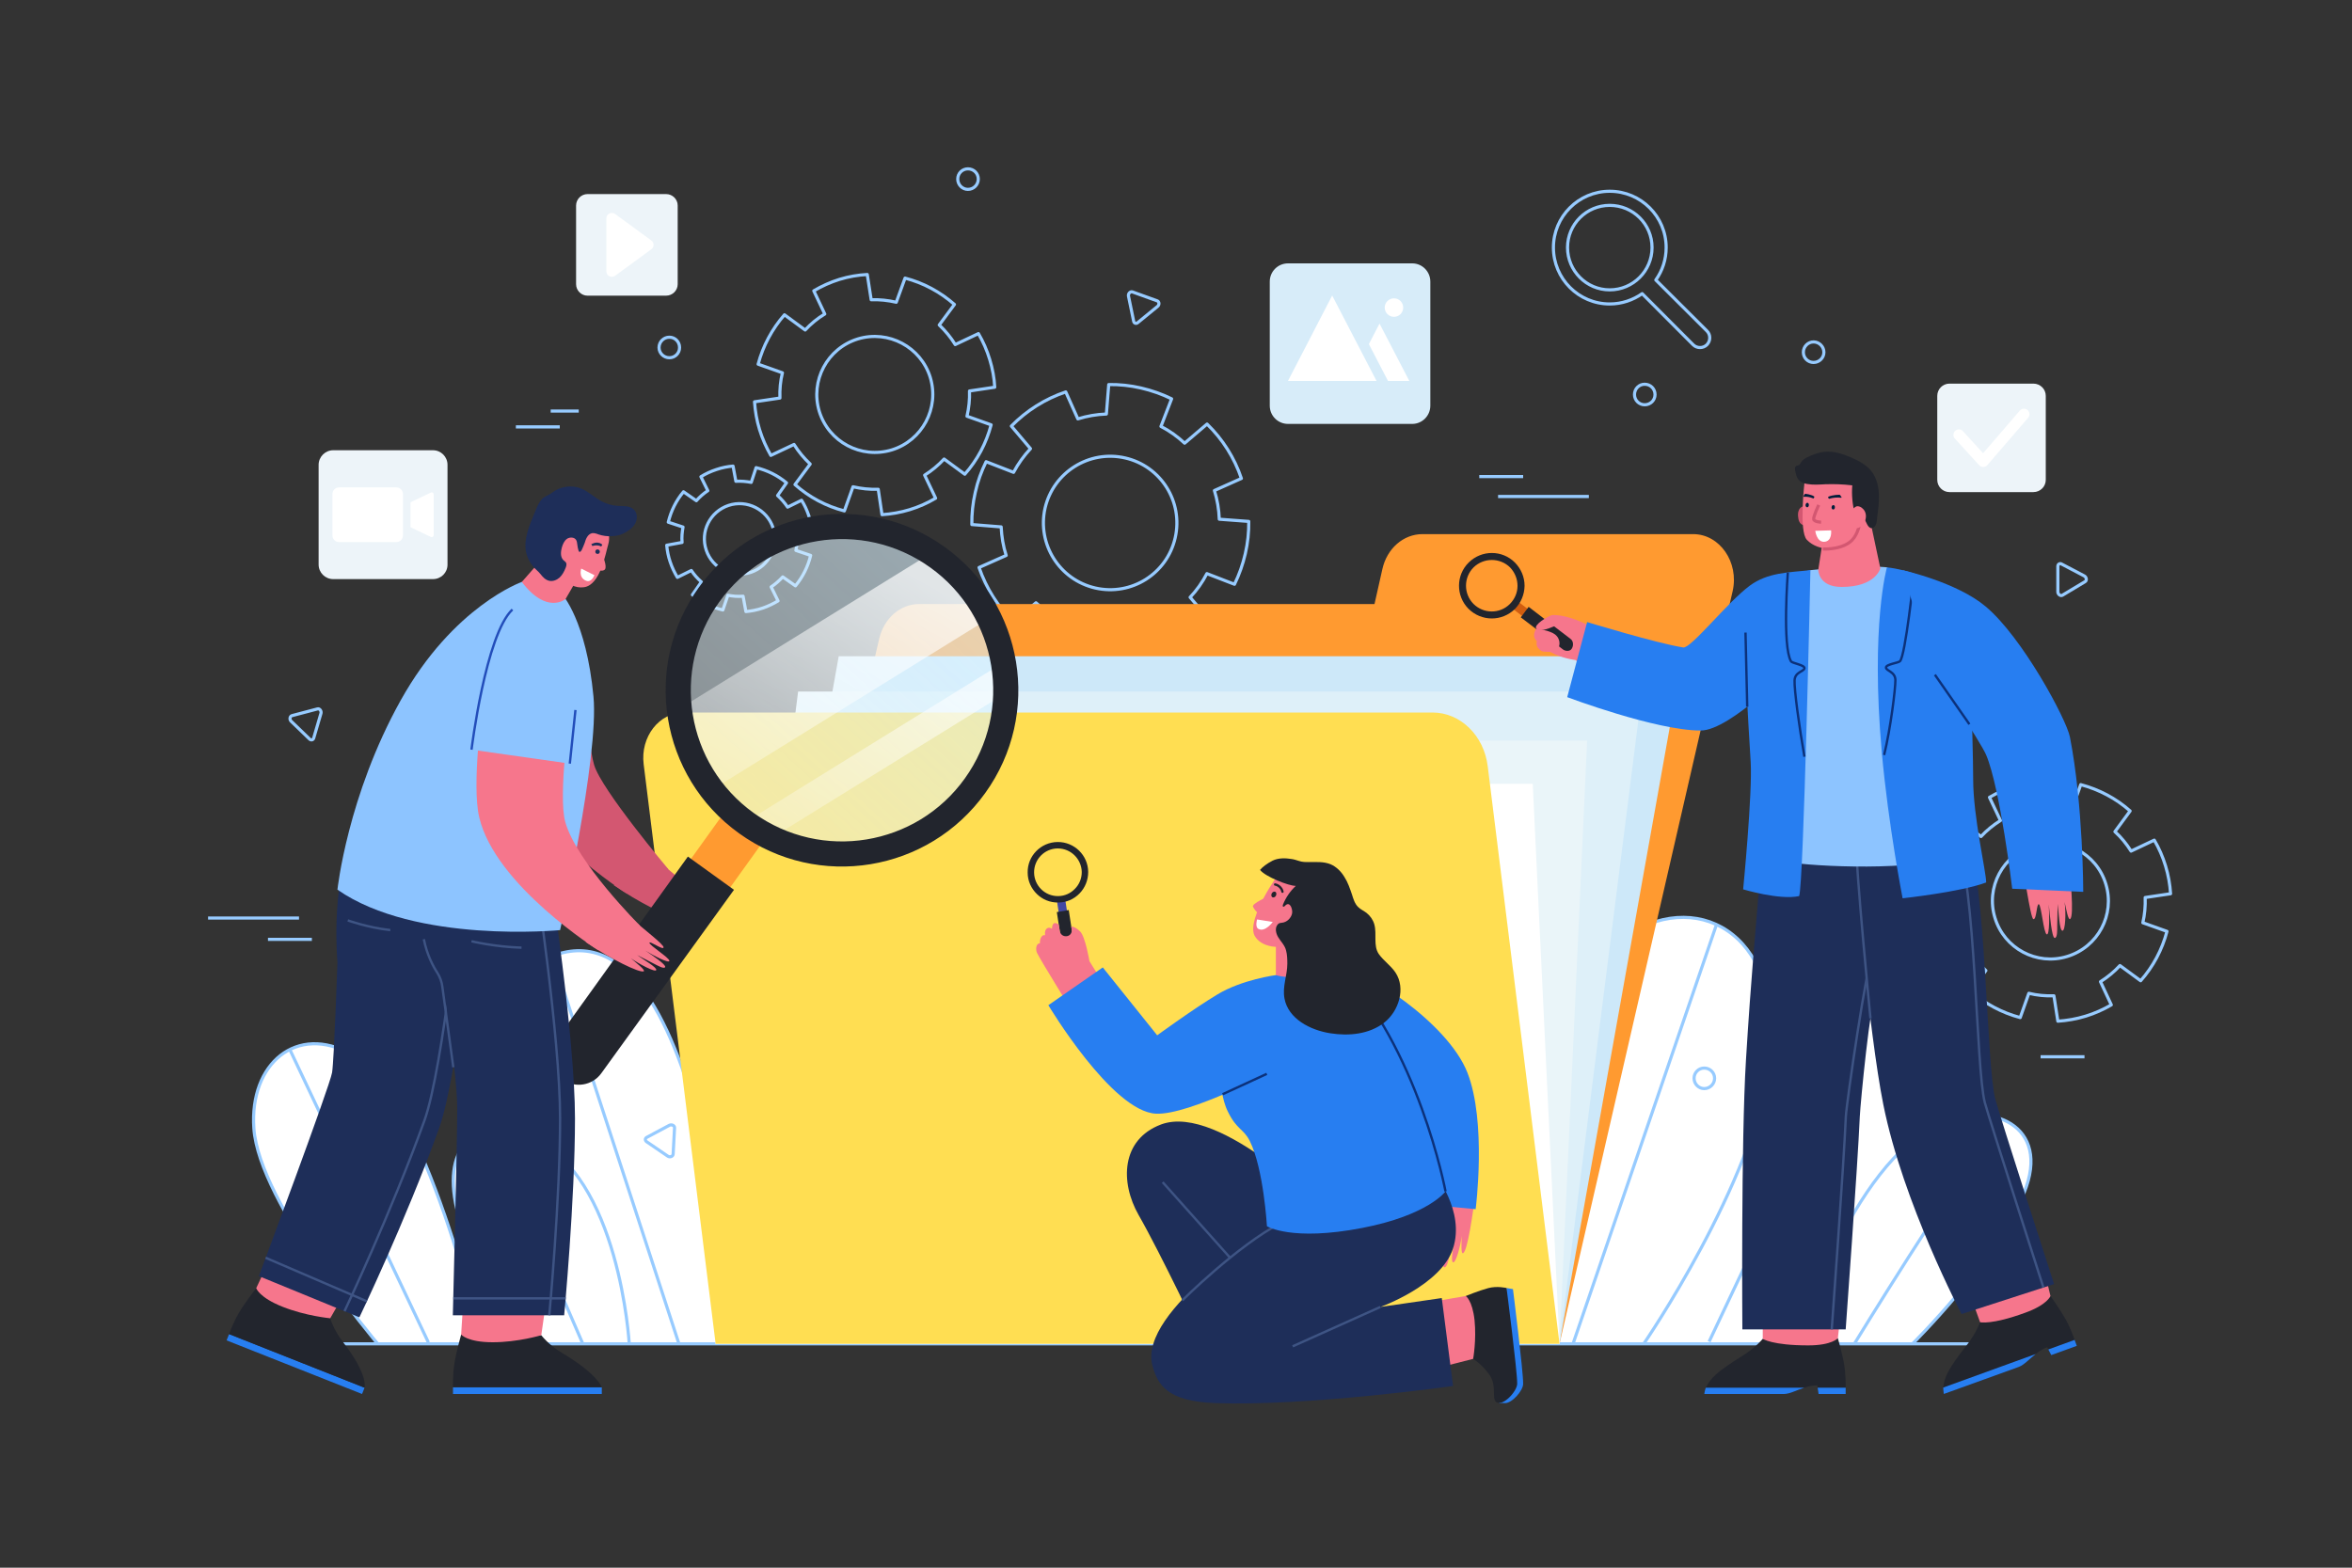 <svg version="1.2" xmlns="http://www.w3.org/2000/svg" viewBox="0 0 1500 1000" width="1500" height="1000">
	<rect x="0" y="0" width="1500" height="1000" fill="#333333" stroke="none"/>
	<title>2807612</title>
	<defs>
		<clipPath clipPathUnits="userSpaceOnUse" id="cp1">
			<path d="m518.52 540.59c-55.39-10.2-92.02-63.38-81.82-118.77 10.2-55.38 63.38-92.02 118.77-81.81 55.39 10.2 92.01 63.37 81.81 118.76-10.2 55.39-63.38 92.02-118.76 81.82z"/>
		</clipPath>
		<linearGradient id="g1" x2="1" gradientUnits="userSpaceOnUse" gradientTransform="matrix(292.001,-322.643,323.016,292.338,233.575,451.327)">
			<stop offset="0" stop-color="#f0faff" stop-opacity=".4"/>
			<stop offset="1" stop-color="#d2f0ff" stop-opacity=".7"/>
		</linearGradient>
		<linearGradient id="g2" x2="1" gradientUnits="userSpaceOnUse" gradientTransform="matrix(120.587,-221.29,181.44,98.872,336.166,460.827)">
			<stop offset="0" stop-color="#ffffff" stop-opacity=".2"/>
			<stop offset=".79" stop-color="#ffffff" stop-opacity=".7"/>
		</linearGradient>
		<linearGradient id="g3" x2="1" gradientUnits="userSpaceOnUse" gradientTransform="matrix(120.586,-221.289,143.573,78.237,366.151,477.162)">
			<stop offset="0" stop-color="#ffffff" stop-opacity=".2"/>
			<stop offset=".79" stop-color="#ffffff" stop-opacity=".7"/>
		</linearGradient>
	</defs>
	<style>
		.s0 { fill: #ffffff;stroke: #97cbff;stroke-linejoin: round;stroke-width: 2 } 
		.s1 { fill: none;stroke: #97cbff;stroke-linejoin: round;stroke-width: 2 } 
		.s2 { fill: #d7ecf9 } 
		.s3 { fill: #ffffff } 
		.s4 { fill: #edf4f9 } 
		.s5 { fill: none;stroke: #ffffff;stroke-linecap: round;stroke-linejoin: round;stroke-width: 7 } 
		.s6 { fill: #ff9a30 } 
		.s7 { fill: #cde8f9 } 
		.s8 { fill: #def0f9 } 
		.s9 { fill: #eaf5f9 } 
		.s10 { fill: #ffde52 } 
		.s11 { fill: #d35771 } 
		.s12 { fill: url(#g1) } 
		.s13 { fill: url(#g2) } 
		.s14 { fill: url(#g3) } 
		.s15 { fill: #22252d } 
		.s16 { fill: #277ef1 } 
		.s17 { fill: #f6768c } 
		.s18 { fill: #1e2e59 } 
		.s19 { fill: none;stroke: #3e5484;stroke-linejoin: round;stroke-width: 1.5 } 
		.s20 { fill: #8dc4ff } 
		.s21 { fill: none;stroke: #224dba;stroke-linejoin: round;stroke-width: 1.5 } 
		.s22 { fill: #d15d0f } 
		.s23 { fill: none;stroke: #d35771;stroke-linejoin: round;stroke-width: 2 } 
		.s24 { fill: #011e3b } 
		.s25 { fill: none;stroke: #0c317a;stroke-linejoin: round;stroke-width: 1.5 } 
		.s26 { fill: #4348a3 } 
		.s27 { fill: none;stroke: #22252d;stroke-linecap: round;stroke-linejoin: round;stroke-width: 1.5 } 
	</style>
	<g id="BACKGROUND">
	</g>
	<g id="OBJECTS">
		<g id="&lt;Group&gt;">
			<g id="&lt;Group&gt;">
				<path id="&lt;Path&gt;" class="s0" d="m240.9 857.2c0 0-75.7-89.5-79-137.4-2.9-41.6 27.5-66.8 62.2-47.3 47.5 26.7 83.2 184.7 83.2 184.7"/>
				<path id="&lt;Path&gt;" class="s0" d="m385.6 857.2c0 0-115.2-197.7-45.3-241.3 106.9-66.7 128.1 241.3 128.1 241.3"/>
				<path id="&lt;Path&gt;" class="s0" d="m433 857.2l-80.7-247.4"/>
				<path id="&lt;Path&gt;" class="s0" d="m401.3 857.2c0 0-6.1-107.4-62.4-131.6-31-13.3-56.2 0.9-48.4 41.7 7.8 40.8 51.2 89.9 51.2 89.9"/>
				<path id="&lt;Path&gt;" class="s0" d="m312.8 721.1l58.6 135.4"/>
				<path id="&lt;Path&gt;" class="s0" d="m184.9 669.6l88.3 186.7"/>
				<path id="&lt;Path&gt;" class="s0" d="m1135.5 857.2c0 0 106.6-126.1 111.3-193.5 4.1-58.5-38.8-94-87.7-66.6-66.8 37.6-117 260.1-117 260.1"/>
				<path id="&lt;Path&gt;" class="s0" d="m951.4 857.2c0 0 14.2-216.3 86.8-261.2 47.6-29.5 100.5 2.3 90.2 82.7-9.6 75.8-80.1 178.5-80.1 178.5"/>
				<path id="&lt;Path&gt;" class="s0" d="m1094.7 589.8l-91.5 267.4"/>
				<path id="&lt;Path&gt;" class="s0" d="m1145.9 857.2c0 0 34-115 91.5-140.8 31.6-14.3 71.3 0.9 53.4 44.6-17.9 43.7-71.1 96.2-71.1 96.2"/>
				<path id="&lt;Path&gt;" class="s0" d="m1276.6 713.9c-33.9 44.9-94.1 143.5-94.1 143.5"/>
				<path id="&lt;Path&gt;" class="s0" d="m1214.3 593l-124.3 262.8"/>
				<path id="&lt;Path&gt;" class="s1" d="m208.6 857.2h1083.6"/>
			</g>
			<g id="&lt;Group&gt;">
				<path id="&lt;Compound Path&gt;" fill-rule="evenodd" class="s1" d="m769.7 365.9c-2.9 5.6-6.5 10.7-10.7 15.1l12.2 14.4c-9.7 9.9-21.6 17.4-34.8 21.8l-7.6-17.2c-5.8 1.9-12 2.9-18.3 3.2l-1.4 18.7c-6.8 0.1-13.7-0.6-20.6-2.2-6.9-1.5-13.4-3.9-19.5-6.9l6.8-17.6c-5.6-2.9-10.7-6.5-15.1-10.7l-14.4 12.2c-9.9-9.7-17.4-21.6-21.9-34.7l17.3-7.7c-1.9-5.8-2.9-12-3.2-18.2l-18.7-1.5c-0.1-6.8 0.6-13.7 2.2-20.6 1.5-6.9 3.9-13.4 6.9-19.5l17.5 6.8c3-5.6 6.6-10.6 10.8-15.1l-12.2-14.4c9.7-9.9 21.6-17.4 34.7-21.8l7.7 17.2c5.8-1.8 12-2.9 18.2-3.1l1.5-18.8c6.8-0.1 13.7 0.6 20.6 2.2 6.9 1.6 13.4 3.9 19.5 6.9l-6.8 17.6c5.6 2.9 10.6 6.5 15.1 10.7l14.3-12.2c10 9.7 17.5 21.6 21.9 34.7l-17.2 7.7c1.8 5.8 2.9 12 3.1 18.3l18.8 1.4c0.1 6.8-0.6 13.7-2.2 20.6-1.6 6.9-3.9 13.4-6.9 19.5zm-20.2-22.9c5.2-22.9-9.1-45.7-32-50.9-22.9-5.2-45.7 9.1-51 32-5.2 23 9.2 45.8 32.1 51 22.9 5.2 45.7-9.1 50.9-32.1z"/>
				<path id="&lt;Compound Path&gt;" fill-rule="evenodd" class="s1" d="m508.3 341.4c0.2 3.3-0.1 6.6-0.7 9.7l9.4 3.2c-1.7 7.1-5 13.7-9.7 19.4l-8.1-5.7c-2.2 2.4-4.7 4.6-7.4 6.4l4.4 8.9c-3 1.8-6.3 3.4-9.8 4.6-3.6 1.2-7.2 1.9-10.7 2.2l-1.8-9.8c-3.3 0.3-6.6 0-9.7-0.6l-3.2 9.4c-7.1-1.7-13.7-5-19.4-9.7l5.7-8.2c-2.4-2.1-4.6-4.6-6.4-7.3l-8.9 4.4c-1.8-3-3.4-6.3-4.6-9.9-1.2-3.5-1.9-7.1-2.2-10.6l9.8-1.8c-0.3-3.3 0-6.6 0.6-9.8l-9.4-3.1c1.7-7.1 5-13.8 9.7-19.4l8.2 5.7c2.1-2.4 4.6-4.6 7.3-6.4l-4.4-8.9c3-1.9 6.3-3.4 9.9-4.6 3.5-1.2 7.1-1.9 10.6-2.2l1.8 9.7c3.3-0.2 6.6 0.1 9.8 0.7l3.1-9.4c7.1 1.7 13.8 5 19.4 9.7l-5.7 8.1c2.4 2.2 4.6 4.7 6.4 7.4l8.9-4.4c1.9 3 3.4 6.3 4.6 9.8 1.2 3.6 1.9 7.2 2.2 10.7zm-15.3-4.8c-3.9-11.7-16.7-18.1-28.4-14.2-11.8 4-18.2 16.7-14.2 28.5 3.9 11.7 16.6 18.1 28.4 14.2 11.8-4 18.1-16.7 14.2-28.5z"/>
				<path id="&lt;Compound Path&gt;" fill-rule="evenodd" class="s1" d="m618.3 249.4c0.2 5.5-0.4 10.9-1.6 16.1l15.4 5.5c-3.1 11.7-8.8 22.5-16.8 31.5l-13.2-9.7c-3.6 3.9-7.8 7.4-12.4 10.3l7 14.7c-5.1 3-10.6 5.5-16.5 7.3-5.9 1.8-11.8 2.8-17.7 3.2l-2.4-16.2c-5.5 0.2-10.9-0.4-16.1-1.6l-5.5 15.4c-11.7-3-22.5-8.8-31.5-16.8l9.7-13.1c-3.9-3.7-7.4-7.8-10.3-12.5l-14.8 7c-2.9-5.1-5.4-10.6-7.2-16.5-1.8-5.8-2.8-11.8-3.2-17.7l16.2-2.4c-0.2-5.5 0.3-10.9 1.6-16.1l-15.5-5.5c3.1-11.6 8.9-22.5 16.8-31.5l13.2 9.7c3.6-3.9 7.8-7.4 12.5-10.2l-7-14.8c5.1-3 10.6-5.5 16.4-7.3 5.9-1.8 11.9-2.8 17.7-3.1l2.5 16.1c5.4-0.2 10.8 0.4 16 1.6l5.6-15.4c11.6 3 22.4 8.8 31.5 16.8l-9.7 13.1c3.9 3.7 7.3 7.8 10.2 12.5l14.8-7c3 5.1 5.4 10.6 7.2 16.5 1.8 5.9 2.9 11.8 3.2 17.7zm-25-8.6c-6-19.5-26.7-30.5-46.2-24.6-19.5 6-30.5 26.6-24.6 46.2 6 19.5 26.6 30.5 46.2 24.6 19.5-6 30.5-26.6 24.6-46.2z"/>
				<path id="&lt;Path&gt;" class="s1" d="m623.9 114.2c0 3.6-2.9 6.6-6.6 6.6-3.6 0-6.5-3-6.5-6.6 0-3.6 2.9-6.5 6.5-6.5 3.7 0 6.6 2.9 6.6 6.5z"/>
				<path id="&lt;Path&gt;" class="s1" d="m1055.5 251.7c0 3.6-2.9 6.5-6.6 6.5-3.6 0-6.5-2.9-6.5-6.5 0-3.7 2.9-6.6 6.5-6.6 3.7 0 6.6 2.9 6.6 6.6z"/>
				<path id="&lt;Path&gt;" class="s1" d="m433.4 221.7c0 3.6-2.9 6.5-6.5 6.5-3.6 0-6.6-2.9-6.6-6.5 0-3.7 3-6.6 6.6-6.6 3.6 0 6.5 2.9 6.5 6.6z"/>
				<path id="&lt;Path&gt;" class="s1" d="m1163.2 224.7c0 3.6-3 6.5-6.6 6.5-3.6 0-6.5-2.9-6.5-6.5 0-3.6 2.9-6.6 6.5-6.6 3.6 0 6.6 3 6.6 6.6z"/>
				<path id="&lt;Path&gt;" class="s1" d="m1093.5 687.8c0 3.6-3 6.6-6.6 6.6-3.6 0-6.5-3-6.5-6.6 0-3.6 2.9-6.5 6.5-6.5 3.6 0 6.6 2.9 6.6 6.5z"/>
				<path id="&lt;Path&gt;" class="s1" d="m738 191.9l-15.8-5.7c-1.4-0.4-2.8 1.1-2.5 2.7l3.3 16c0.2 1.3 1.6 1.8 2.6 0.9l12.6-10.3c1.3-1 1.2-3.1-0.2-3.6z"/>
				<path id="&lt;Path&gt;" class="s1" d="m429.3 736.2l0.9-16.8c0.1-1.4-1.8-2.3-3.3-1.6l-14.4 7.7c-1.2 0.6-1.2 2-0.1 2.8l13.5 9.2c1.3 0.9 3.3 0.2 3.4-1.3z"/>
				<path id="&lt;Path&gt;" class="s1" d="m202.5 452.2l-16.3 4.3c-1.4 0.4-1.7 2.5-0.5 3.6l11.7 11.3c1 1 2.4 0.6 2.7-0.7l4.6-15.7c0.4-1.5-0.9-3.2-2.2-2.8z"/>
				<path id="&lt;Path&gt;" class="s1" d="m1315.3 379.7l14.5-8.7c1.2-0.7 0.9-2.8-0.5-3.6l-14.5-7.6c-1.1-0.7-2.4 0.1-2.4 1.4v16.3c0 1.6 1.7 2.9 2.9 2.2z"/>
				<path id="&lt;Path&gt;" class="s1" d="m955.4 316.7h57.9"/>
				<path id="&lt;Path&gt;" class="s1" d="m132.7 585.6h58"/>
				<path id="&lt;Path&gt;" class="s1" d="m943.4 304h28"/>
				<path id="&lt;Path&gt;" class="s1" d="m329 272.3h28"/>
				<path id="&lt;Path&gt;" class="s1" d="m351.2 262.2h17.9"/>
				<path id="&lt;Path&gt;" class="s1" d="m1301.4 674.1h28"/>
				<path id="&lt;Path&gt;" class="s1" d="m170.9 599.2h28"/>
				<path id="&lt;Compound Path&gt;" fill-rule="evenodd" class="s1" d="m1368.1 572.5c0.2 5.5-0.3 10.9-1.5 16.1l15.4 5.5c-3.1 11.7-8.8 22.5-16.8 31.5l-13.2-9.7c-3.6 3.9-7.8 7.4-12.4 10.3l6.9 14.8c-5 2.9-10.5 5.4-16.4 7.2-5.9 1.8-11.8 2.8-17.7 3.2l-2.5-16.2c-5.4 0.2-10.8-0.3-16-1.6l-5.5 15.5c-11.7-3.1-22.5-8.9-31.6-16.8l9.7-13.2c-3.9-3.6-7.3-7.8-10.2-12.5l-14.8 7c-3-5.1-5.4-10.6-7.2-16.4-1.8-5.9-2.8-11.9-3.2-17.7l16.2-2.5c-0.3-5.4 0.3-10.8 1.5-16l-15.4-5.6c3.1-11.6 8.8-22.4 16.8-31.5l13.2 9.7c3.6-3.9 7.8-7.3 12.4-10.2l-7-14.8c5.1-3 10.6-5.4 16.5-7.2 5.9-1.8 11.8-2.9 17.7-3.2l2.5 16.1c5.4-0.2 10.8 0.4 16 1.6l5.5-15.4c11.7 3.1 22.5 8.8 31.5 16.8l-9.7 13.2c4 3.6 7.4 7.8 10.3 12.4l14.8-7c3 5.1 5.4 10.6 7.2 16.5 1.8 5.9 2.8 11.8 3.2 17.7zm-25.1-8.6c-5.9-19.5-26.6-30.5-46.1-24.6-19.6 6-30.6 26.7-24.6 46.2 5.9 19.5 26.6 30.6 46.1 24.6 19.6-6 30.6-26.6 24.6-46.2z"/>
				<g id="&lt;Group&gt;">
					<path id="&lt;Path&gt;" class="s2" d="m900.7 270.4h-79.3c-6.4 0-11.6-5.2-11.6-11.6v-79.2c0-6.4 5.2-11.6 11.6-11.6h79.3c6.3 0 11.5 5.2 11.5 11.6v79.2c0 6.4-5.2 11.6-11.5 11.6z"/>
					<path id="&lt;Path&gt;" class="s3" d="m849.6 188.5l-28.2 54.5h56.5z"/>
					<path id="&lt;Path&gt;" class="s3" d="m879.8 206.4l-6.8 13.1 12.2 23.5h13.6z"/>
					<path id="&lt;Path&gt;" class="s3" d="m894.9 196.2c0 3.3-2.6 5.9-5.9 5.9-3.2 0-5.9-2.6-5.9-5.9 0-3.3 2.7-5.9 5.9-5.9 3.3 0 5.9 2.6 5.9 5.9z"/>
				</g>
				<g id="&lt;Group&gt;">
					<path id="&lt;Path&gt;" class="s4" d="m424.8 188.6h-50.1c-4 0-7.3-3.3-7.3-7.3v-50.2c0-4 3.3-7.3 7.3-7.3h50.1c4.1 0 7.4 3.3 7.4 7.3v50.2c0 4-3.3 7.3-7.4 7.3z"/>
					<path id="&lt;Path&gt;" class="s3" d="m386.7 139.3v33.8c0 2.9 3.3 4.5 5.6 2.8l23.1-16.9c1.9-1.4 1.9-4.2 0-5.6l-23.1-16.9c-2.3-1.7-5.6-0.1-5.6 2.8z"/>
				</g>
				<g id="&lt;Group&gt;">
					<path id="&lt;Path&gt;" class="s4" d="m276.1 369.4h-63.6c-5.1 0-9.3-4.1-9.3-9.3v-63.6c0-5.1 4.2-9.3 9.3-9.3h63.6c5.2 0 9.3 4.2 9.3 9.3v63.7c0 5.1-4.1 9.2-9.3 9.2z"/>
					<g id="&lt;Group&gt;">
						<path id="&lt;Path&gt;" class="s3" d="m252.7 345.8h-36.4c-2.4 0-4.3-1.9-4.3-4.3v-26.3c0-2.4 1.9-4.3 4.3-4.3h36.4c2.4 0 4.3 1.9 4.3 4.3v26.3c0 2.4-1.9 4.3-4.3 4.3z"/>
						<path id="&lt;Path&gt;" class="s3" d="m274.8 342.5l-13-6.2v-15.9l13-6.2c0.9-0.4 1.8 0.2 1.8 1.2v25.9c0 1-0.9 1.6-1.8 1.2z"/>
					</g>
				</g>
				<g id="&lt;Group&gt;">
					<path id="&lt;Path&gt;" class="s4" d="m1296.8 313.9h-53.5c-4.3 0-7.8-3.5-7.8-7.8v-53.6c0-4.3 3.5-7.8 7.8-7.8h53.5c4.4 0 7.9 3.5 7.9 7.8v53.6c0 4.3-3.5 7.8-7.9 7.8z"/>
					<path id="&lt;Path&gt;" class="s5" d="m1249.3 277.4l15.5 17 26-30.2"/>
				</g>
				<path id="&lt;Compound Path&gt;" fill-rule="evenodd" class="s1" d="m1088.6 219.9c-1.2 1.2-2.8 1.8-4.4 1.8-1.6 0-3.2-0.6-4.4-1.8l-32.5-32.6c-5.8 4.1-13 6.6-20.7 6.6-19.8 0-35.9-16.1-35.9-36 0-19.8 16.1-35.9 35.9-35.9 19.9 0 36 16.1 36 35.9 0 7.7-2.4 14.8-6.6 20.7l32.6 32.5c2.4 2.4 2.4 6.3 0 8.8zm-62-35c14.9 0 27-12.1 27-27 0-14.9-12.1-26.9-27-26.9-14.8 0-26.9 12-26.9 26.9 0 14.9 12.1 27 26.9 27z"/>
			</g>
			<g id="&lt;Group&gt;">
				<path id="&lt;Path&gt;" class="s6" d="m994.6 857.2h-538.2l104.3-449.7c3-13.1 13.5-22.2 25.5-22.2h290.4l5-22.2c2.9-13.2 13.4-22.4 25.6-22.4h172.6c17 0 29.4 18 25.2 36.4z"/>
				<path id="&lt;Path&gt;" class="s7" d="m994.6 857.2h-538.2l78.5-438.6h538.1z"/>
				<path id="&lt;Path&gt;" class="s8" d="m994.6 857.2h-538.2l52.6-416.1h538.2z"/>
				<path id="&lt;Path&gt;" class="s9" d="m994.6 857.2h-538.2l17.6-384.8h538.2z"/>
				<path id="&lt;Path&gt;" class="s3" d="m994.6 857.2h-538.2l-17.1-357.2h538.2z"/>
				<path id="&lt;Path&gt;" class="s10" d="m994.6 857.2h-538.2l-45.9-369.7c-2.2-17.5 9.9-33 25.6-33h477.5c17.7 0 32.8 14.6 35.2 34.3z"/>
			</g>
			<g id="&lt;Group&gt;">
				<g id="&lt;Group&gt;">
					<path id="&lt;Path&gt;" class="s11" d="m326.8 413.8c0 0-7.5 49.7-2.8 70.5 9.9 43.8 75.4 85.5 75.4 85.5l26.8-15.4c0 0-42.7-50.7-47.3-66.5-4.8-16.7-8.3-71.8-8.3-71.8"/>
					<g id="&lt;Group&gt;">
						<path id="&lt;Path&gt;" class="s11" d="m421.1 549.9c6.6 6.3 20.4 16.8 19.9 18.6-0.4 1.7-8.8-4.6-8.9-3.1-0.2 1.6 12.7 9.7 12.5 11.6-0.1 1.9-10.4-3.6-15.2-6.6 4.3 2.9 13.3 9.1 12.5 10.5-0.7 1.5-4.8-0.9-7-2.1q-5.4-2.8-10.8-5.6c4.1 3 12.8 8 12.1 9.6-0.6 1.6-10.9-3.9-16.2-7.7 3.1 2.7 9.7 7.9 8.3 8.5-2.8 1-21-8-36.9-19"/>
					</g>
				</g>
				<g id="&lt;Group&gt;">
					<g id="&lt;Clip Group&gt;" clip-path="url(#cp1)">
						<path id="&lt;Path&gt;" class="s12" d="m684.6 526.2l-232.3 54.1-54.4-233.8 232.3-54.1z"/>
						<g id="&lt;Group&gt;">
							<path id="&lt;Path&gt;" class="s13" d="m627 332.3c0 0-245.1 151.5-246.6 152.6l55.4 30.2 246.6-152.6z"/>
							<path id="&lt;Path&gt;" class="s14" d="m711.5 378.4c0 0-245.1 151.4-246.6 152.6l17.5 9.5 246.7-152.6z"/>
						</g>
					</g>
					<path id="&lt;Path&gt;" class="s6" d="m421.3 627.9l-25.1-18.1 69.7-97.1 25.1 18.1z"/>
					<path id="&lt;Compound Path&gt;" fill-rule="evenodd" class="s15" d="m628.3 505.9c-36.2 50.4-106.5 62-156.9 25.7-50.5-36.2-62-106.5-25.7-156.9 36.2-50.5 106.5-62 156.9-25.7 50.4 36.2 62 106.5 25.7 156.9zm-13-9.3c31.1-43.3 21.2-103.6-22-134.6-43.3-31.1-103.6-21.2-134.6 22-31.1 43.3-21.2 103.6 22 134.6 43.3 31.1 103.6 21.2 134.6-22z"/>
					<path id="&lt;Path&gt;" class="s15" d="m468.1 567.6l-29.4-21.2-84.2 117.3c-5.7 8.1-3.8 19.3 4.3 25 8 5.6 19 3.8 24.7-4.1z"/>
				</g>
				<g id="&lt;Group&gt;">
					<g id="&lt;Group&gt;">
						<g id="&lt;Group&gt;">
							<path id="&lt;Path&gt;" class="s16" d="m230.9 889.2l-86.4-34.2 1.6-4 86.4 34.2z"/>
							<path id="&lt;Path&gt;" class="s15" d="m171.7 822.8l-8.3-1.1c0 0-7 8.9-10.9 15.5-3.9 6.6-6.4 13.8-6.4 13.8l86.4 34.2c0 0 2.6-7.9-13.5-28.8-6.4-8.2-8.4-15.5-8.4-15.5z"/>
							<path id="&lt;Path&gt;" class="s17" d="m174.9 797.3l-11.5 24.4c0 0 1.9 6 16.9 11.9 14.9 5.9 30.3 7.3 30.3 7.3l24-41.8"/>
						</g>
						<g id="&lt;Group&gt;">
							<path id="&lt;Path&gt;" class="s16" d="m383.8 889.2h-94.9v-4.3h94.9z"/>
							<path id="&lt;Path&gt;" class="s15" d="m302.3 849.3l-8.2 2c0 0-3.1 10.9-4.3 18.5-1.2 7.6-0.9 15.1-0.9 15.1h94.9c0 0-2.5-8.3-25.2-21.8-8.9-5.3-13.4-11.4-13.4-11.4z"/>
							<path id="&lt;Path&gt;" class="s17" d="m295.8 824.4l-1.7 26.9c0 0 4 4.9 20.1 4.9 16.2 0 31-4.5 31-4.5l6.8-47.6"/>
						</g>
						<path id="&lt;Path&gt;" class="s18" d="m304.2 564.1c0 0-11.8 121.6-24.2 155.7-21.5 59.6-50.8 120.5-50.8 120.5l-64.1-26.3c0 0 45.4-121.4 46.7-129.9 1.3-8.4 3.4-70.4 3.4-70.4 0 0-4.3-46.9 8.8-77.9"/>
						<path id="&lt;Path&gt;" class="s19" d="m294.8 559.4c0 0-11.9 121.6-24.2 155.6-21.6 59.7-50.9 121.4-50.9 121.4"/>
						<path id="&lt;Path&gt;" class="s18" d="m350.5 555.9c0 0 16.2 105.4 16.2 157.5 0 52.1-6.9 125.6-6.9 125.6h-71c0 0 2.8-107.8 2.8-132.1 0-24.3-11.3-93-11.3-93 0 0-21.6-23.6-14.5-62.7"/>
						<path id="&lt;Path&gt;" class="s19" d="m341.1 555.9c0 0 16.1 105.4 16.1 157.5 0 52.1-6.9 125.6-6.9 125.6"/>
						<path id="&lt;Path&gt;" class="s19" d="m300.7 600.4c0 0 14.7 3.6 31.9 4.1"/>
						<path id="&lt;Path&gt;" class="s19" d="m221.8 587.1c0 0 12.3 4.5 27.1 6.2"/>
					</g>
					<path id="&lt;Path&gt;" class="s19" d="m360.8 828.2h-71.7"/>
					<path id="&lt;Path&gt;" class="s19" d="m289.1 680.8l-7-51.4c-0.4-3.2-1.5-6.2-3.2-8.9-2.7-4.1-6.7-11.7-8.6-21.4"/>
					<path id="&lt;Path&gt;" class="s19" d="m234 830.1l-64.6-27.8"/>
				</g>
				<path id="&lt;Path&gt;" class="s20" d="m345.7 366.5l-12.9 4.7c0 0-43.7 15.3-77.3 75.6-33.9 60.8-40.3 120.7-40.3 120.7 49.9 34.8 142 25.8 142 25.8 0 0 24.9-110.5 21.3-148.9-4.6-48.9-20.1-65.4-20.1-65.4z"/>
				<path id="&lt;Path&gt;" class="s17" d="m383.7 328.9c2.4 1.9 6.1 11.7 4.3 18-1.9 6.4-5.1 26.4-15.7 27.7-10.6 1.4-20.5-10.8-22.4-25.4-1.9-14.7 12.3-36.8 33.8-20.3z"/>
				<path id="&lt;Path&gt;" class="s17" d="m370.2 365.7l-9.5 16.4c0 0-11.9 10.2-27.9-10.9l21.8-24.8"/>
				<g id="&lt;Group&gt;">
					<path id="&lt;Path&gt;" class="s18" d="m360.7 362.3c0.4-1 0.8-2.2 0.4-3.2-0.4-0.8-1.3-1.3-1.9-1.9-1.9-2-1.6-5.3-0.9-7.9 0.6-2.1 1.5-4.3 3.3-5.6 1.8-1.2 4.7-1.1 5.8 0.7 0.6 0.9 0.6 2 0.8 3.1q0.2 1.8 0.7 3.5c0.1 0.4 0.3 0.9 0.6 1 0.6 0.2 1.1-0.5 1.4-1q1.1-2.3 2-4.7c0.4-1.3 0.8-2.6 1.5-3.7 0.7-1.2 1.8-2.2 3.2-2.5 1.4-0.2 2.8 0.3 4.1 0.8 2.7 0.9 5.6 1.3 8.4 1.1 2.7-0.1 4.9-0.5 7.3-1.6 3-1.5 6-3.4 7.6-6.3 1.7-2.9 1.6-7-0.9-9.2-2.6-2.4-6.5-2-10-2.2-3.6-0.2-7-1.2-10.2-2.8-4.6-2.4-8.4-6.3-13.3-8.3-6-2.4-13.2-1.4-18.4 2.6-1.8 1.5-4.2 2.1-5.9 3.5-2.1 1.8-3.6 5.1-4.6 7.6-2.9 7.3-6.8 15.2-6.6 23.4 0.1 4.6 1.9 8.9 4.8 12.5 1.4 1.8 3.4 3.2 4.8 5 1.5 1.9 3.1 3.7 5.6 4.3 2.3 0.5 4.8-0.5 6.6-2.1 1.7-1.6 2.9-3.8 3.8-6.1z"/>
				</g>
				<path id="&lt;Path&gt;" class="s17" d="m384.4 354.5c0 0 2.9 6.8 1.4 8.7-1.5 1.9-5.9-0.1-5.9-0.1"/>
				<g id="&lt;Group&gt;">
					<g id="&lt;Group&gt;">
						<path id="&lt;Path&gt;" class="s17" d="m307.8 450.6c0 0-7.1 49.8-2.2 70.6 10.1 43.6 75.9 84.9 75.9 84.9l26.7-15.6c0 0-40.6-40.5-47.7-66.2-4.7-16.8 3-69.8 3-69.8"/>
						<g id="&lt;Group&gt;">
							<path id="&lt;Path&gt;" class="s17" d="m403.1 586c6.6 6.2 20.6 16.6 20.1 18.4-0.5 1.8-8.9-4.5-9-3-0.1 1.6 12.8 9.6 12.7 11.5-0.1 1.9-10.5-3.5-15.3-6.5 4.3 2.9 13.4 9 12.6 10.5-0.7 1.4-4.8-1-7-2.1q-5.5-2.8-10.9-5.6c4.2 3 12.9 8 12.2 9.6-0.6 1.6-11-3.9-16.2-7.6 3 2.6 9.7 7.8 8.2 8.4-2.7 1.1-21-7.8-37-18.7"/>
						</g>
					</g>
					<path id="&lt;Path&gt;" class="s20" d="m362.6 393.5c0 0 4.2 11.8 4.9 30.6 1.1 28.3-4.1 63-4.1 63l-62.7-8.9 12.8-62.7"/>
					<path id="&lt;Path&gt;" class="s21" d="m363.4 487.1l3.6-34.2"/>
					<path id="&lt;Path&gt;" class="s21" d="m300.7 478.2c0 0 9-73.3 26.1-89.4"/>
				</g>
				<path id="&lt;Path&gt;" class="s18" d="m382.5 352.2c-0.1 0.8-0.9 1.3-1.7 1.1-0.8-0.1-1.3-0.9-1.1-1.7 0.1-0.8 0.9-1.3 1.7-1.1 0.8 0.2 1.3 0.9 1.1 1.7z"/>
				<g id="&lt;Group&gt;">
					<path id="&lt;Path&gt;" class="s18" d="m380.5 346.1c-1.3 0.1-2.3 0.5-3.4 1l0.7 1.2c3.3-1.1 5.6 0.3 5.6 0.3l0.7-1c-0.5-1-2.3-1.5-3.6-1.5z"/>
				</g>
				<path id="&lt;Path&gt;" class="s3" d="m379.1 366.9l-8.4-4.2c0 0-2 5.6 3 7.7 3.6 1.5 5.4-3.5 5.4-3.5z"/>
			</g>
			<g id="&lt;Group&gt;">
				<g id="&lt;Group&gt;">
					<path id="&lt;Path&gt;" class="s17" d="m1017.8 431l-13.1-10c0 0-8.9-1-16.1-5.2-9.7 0.7-7.1-17.6-7.1-17.6 0 0 6-5.9 9.2-5.9 10.9 0.1 22.6 6.8 22.6 6.8l24.5 12.6"/>
					<g id="&lt;Group&gt;">
						<path id="&lt;Path&gt;" class="s22" d="m988.3 399.1l-2.8 5.1-21.8-16.7 3.5-4.5z"/>
						<g id="&lt;Group&gt;">
							<path id="&lt;Compound Path&gt;" fill-rule="evenodd" class="s15" d="m951.4 394.5c-5.4 0-10.8-2.1-14.9-6.2-8.1-8.2-8-21.5 0.2-29.5 8.2-8.1 21.4-8.1 29.5 0.1 3.9 4 6.1 9.2 6.1 14.8-0.1 5.6-2.3 10.8-6.2 14.8-4.1 4-9.4 6-14.7 6zm0-37.3c-4.2 0-8.4 1.6-11.6 4.7-6.4 6.4-6.5 16.8-0.1 23.3 6.4 6.4 16.8 6.5 23.2 0.1 3.1-3.1 4.9-7.2 4.9-11.6 0-4.4-1.7-8.5-4.7-11.7-3.2-3.2-7.5-4.8-11.7-4.8z"/>
						</g>
						<path id="&lt;Path&gt;" class="s15" d="m1002.5 413.6c-1.1 2.1-4.2 1.9-5.8 0.6l-26.8-20.4 5-6.7 26.8 20.5c1.6 1.2 2 3.9 0.8 6z"/>
					</g>
					<g id="&lt;Group&gt;">
						<path id="&lt;Path&gt;" class="s17" d="m1006.9 405.4c-3 1.8-5.7 1.2-8.2-0.9-1.6-1.3-3.6-2.9-4.9-4.5-0.3-0.4-0.7-0.7-1.1-0.9-0.6-0.1-1.2 0.2-1.8 0.5-3.6 1.6-9.8 3.7-11.2 1.3-1.5-2.3 7-7.9 11-8.6"/>
					</g>
					<g id="&lt;Group&gt;">
						<path id="&lt;Path&gt;" class="s17" d="m987.3 402.6c-2.9-1-7.7-1.3-7.7-1.3 0 0-3.1 4.5 0.5 7.6-0.5 3.3 0.5 4.2 2.2 5.8 1.7 1.6 4.1 0.7 6.3 1.1 2.1 0.4 4.6-0.8 5.6-3.3 0.9-2.3 0.1-5.2-1.4-6.8-1.5-1.7-3.5-2.4-5.5-3.1z"/>
					</g>
				</g>
				<g id="&lt;Group&gt;">
					<path id="&lt;Path&gt;" class="s17" d="m1287.9 542.9c2.6 9.8 6.9 42.9 8.9 43.4 2.1 0.5 2-10.2 3.5-9.5 1.6 0.8 3 18.3 5 19.2 1.9 0.9 1.7-12.8 1.3-19.2 0.6 5.9 1.9 21.5 3.8 21.5 1.8 0 1.6-5.3 1.6-8.1q0.2-6.9 0.3-13.7c0.7 5.7 1.1 16.9 3 17.2 1.9 0.2 2.4-11.2 1.4-18.4 1 4.4 2.3 12 3.6 10.9 2.5-2.2 0.4-25-1.9-46.7"/>
				</g>
				<g id="&lt;Group&gt;">
					<g id="&lt;Group&gt;">
						<path id="&lt;Path&gt;" class="s15" d="m1176.2 870.9c-1.1-7.1-4.1-17.3-4.1-17.3l-7.7-1.9-40.2 2.3c0 0-4.4 5.5-12.7 10.7-16.9 10.5-20.7 14.6-23.6 20.5-0.5 0.9-1 4-1 4 0 0 45.5 0 50.9 0 5.5 0 12.5-5.5 21.2-5.5l0.8 5.5h17.3v-4c0 0 0.2-7.1-0.9-14.3z"/>
						<g id="&lt;Group&gt;">
							<path id="&lt;Path&gt;" class="s16" d="m1150.7 885.2h-62.8c-0.5 0.9-1 4-1 4 0 0 45.5 0 50.9 0 3.6 0 7.9-2.4 12.9-4z"/>
							<path id="&lt;Path&gt;" class="s16" d="m1159.2 885.2l0.6 4h17.3v-4z"/>
						</g>
						<path id="&lt;Path&gt;" class="s17" d="m1175.6 822.5l-3.5 31.1c0 0-3.7 4.6-18.9 4.6-23 0-29-4.2-29-4.2l0.1-44.8"/>
					</g>
					<g id="&lt;Group&gt;">
						<path id="&lt;Path&gt;" class="s15" d="m1317.4 841.6c-3.5-6.3-9.7-14.9-9.7-14.9l-7.9 0.9-37 15.8c0 0-2.3 6.7-8.3 14.4-12.3 15.6-14.5 20.8-15.2 27.3-0.1 1 0.4 4.1 0.4 4.1 0 0 42.8-15.5 47.9-17.3 5.1-1.9 9.8-9.5 18-12.5l2.6 5 16.3-5.9-1.4-3.8c0 0-2.2-6.8-5.7-13.1z"/>
						<g id="&lt;Group&gt;">
							<path id="&lt;Path&gt;" class="s16" d="m1298.3 863.7l-59 21.4c-0.1 1 0.4 4.1 0.4 4.1 0 0 42.8-15.5 47.9-17.3 3.4-1.3 6.6-5 10.7-8.2z"/>
							<path id="&lt;Path&gt;" class="s16" d="m1306.3 860.8l1.9 3.6 16.3-5.9-1.4-3.8z"/>
						</g>
						<path id="&lt;Path&gt;" class="s17" d="m1300.4 796.3l7.3 30.4c0 0-2 5.6-16.2 10.7-21.6 7.9-28.7 6-28.7 6l-15.2-42.1"/>
					</g>
					<g id="&lt;Group&gt;">
						<path id="&lt;Path&gt;" class="s18" d="m1124.4 536.9c-4.9 57.6-7.6 85.7-10.9 139.2-3.2 51.9-2.3 171.9-2.3 171.9h65.9c0 0 7.7-105.4 9-135.8 0.4-8.7 6.8-74.7 10.2-78.1 3.6-22.4 13.3-54.2-4.7-89.8"/>
						<path id="&lt;Path&gt;" class="s19" d="m1168.2 848c0 0 7.7-105.4 9-135.8 0.4-8.7 13.7-99.6 17-103"/>
						<path id="&lt;Path&gt;" class="s18" d="m1182.2 545.8c0 0 9.5 112.1 18.9 158.8 12.6 62.9 49.9 133.6 49.9 133.6l59-19.1c0 0-35-108.3-37.5-118.1-5.8-22-5.7-139-18.1-167.4"/>
						<path id="&lt;Path&gt;" class="s19" d="m1303.2 821.3c0 0-34.8-108.3-37.4-118.1-5.7-21.9-5.6-139-18.1-167.4"/>
					</g>
					<path id="&lt;Path&gt;" class="s19" d="m1192.9 649.6c0 0-9.3-94.6-9.3-114.5"/>
				</g>
				<g id="&lt;Group&gt;">
					<path id="&lt;Path&gt;" class="s16" d="m1154.6 363.7c-14.4 1.5-27.3 1.5-38.7 9.9-14.1 10.4-37.5 40.2-42.4 39.4-16.8-2.6-61.3-16.2-61.3-16.2l-12.7 47.9c0 0 56.6 21.3 85.1 21.3 19.4 0 60.3-42.9 60.3-42.9"/>
				</g>
				<path id="&lt;Path&gt;" class="s20" d="m1254.4 404.3c0 0 2.7 107.8-13.9 143.6-27.1 7.8-91.8 4.7-104.7 1.1-12.9-3.5-19.3-144.7-19.3-144.7l38.1-40.6c0 0 10.7-1.2 15.7-1.2 24-1.9 33.1-0.6 33.1-0.6z"/>
				<g id="&lt;Group&gt;">
					<path id="&lt;Path&gt;" class="s17" d="m1162.4 345.6l-2.8 17.9c0 0 0 10.9 14.9 10.9 21.9 0 24.7-11.9 24.7-11.9l-7.2-33.9"/>
					<g id="&lt;Group&gt;">
						<path id="&lt;Path&gt;" class="s11" d="m1152.1 324c-0.2-0.9-1.4-1.3-2.3-1-1.3 0.4-2.3 1.5-2.7 2.8-0.5 1.3-0.5 2.7-0.3 4.1 0.1 1.2 0.4 2.5 1.1 3.5 1.3 1.9 4.1 2.4 6 1.2"/>
					</g>
					<path id="&lt;Path&gt;" class="s17" d="m1150.8 308c0 0-3.6 30.8 1.5 36.3 7.7 8.2 23.1 6.8 28.9 1.6 4.9-4.2 6.6-23.8 6-28.7-1.9-13.4-30.4-17.2-36.4-9.2z"/>
					<g id="&lt;Group&gt;">
						<path id="&lt;Path&gt;" class="s15" d="m1193.5 300.6c-3.1-4-7.8-6.5-12.5-8.6-5.5-2.4-11.5-4.4-17.5-3.8-3.8 0.4-7.5 1.8-10.9 3.5-1.3 0.6-2.4 1.3-3.3 2.3-0.8 0.9-1.3 2.8-2.7 2.9-2.8 0.2-1.7 3.4-1.3 5.2 0.4 1.8 1.1 3.5 2.5 4.7 1.3 1.1 3 1.6 4.6 1.9 3.8 0.7 7.8 0.4 11.6 0.2 5.8-0.2 11.5 0 17.3 0.7-0.5 6.2 0.1 12.3 1.7 18.3 1.4-0.9 3.3-1.6 4.4-0.5 0.3 0.3 0.5 0.8 0.6 1.2q1.3 3.1 2.9 6.1c0.6 1.1 1.6 2.3 2.8 2.2 3.5-0.4 3.3-5.6 3.6-8 0.6-4 1-8.1 1-12.1 0-5.7-1.2-11.7-4.8-16.2z"/>
					</g>
					<path id="&lt;Path&gt;" class="s23" d="m1162.5 350.2c0 0 10.5 0.6 17-4.2 5.1-3.7 6.2-10.9 6.2-10.9"/>
					<g id="&lt;Group&gt;">
						<path id="&lt;Path&gt;" class="s17" d="m1180.8 325.9c0.5-1.2 2.5-2.9 3.7-3 1.2 0 2.4 0.5 3.3 1.4 4.6 3.8 1.5 12.8-4.6 12.7-2.3 0-2.1-3-2.1-3"/>
					</g>
					<path id="&lt;Path&gt;" class="s23" d="m1159.9 322.1c0 0-3.5 7.4-3.2 9.1 0.2 1.7 4.7 1.9 4.7 1.9"/>
					<path id="&lt;Path&gt;" class="s24" d="m1168.1 323.5c-0.1 0.8 0.4 1.5 1 1.5 0.6 0 1.1-0.5 1.1-1.3 0.1-0.8-0.3-1.5-0.9-1.5-0.6-0.1-1.1 0.5-1.2 1.3z"/>
					<path id="&lt;Path&gt;" class="s24" d="m1151.5 322.1c-0.1 0.8 0.4 1.4 1 1.5 0.6 0 1.1-0.6 1.1-1.4 0.1-0.7-0.3-1.4-0.9-1.5-0.6 0-1.1 0.6-1.2 1.4z"/>
					<path id="&lt;Path&gt;" class="s3" d="m1167.8 338.3l-10.1 0.3c0 0 0.8 6.9 5.4 7 5.6 0 4.7-7.3 4.7-7.3z"/>
					<g id="&lt;Group&gt;">
						<path id="&lt;Path&gt;" class="s24" d="m1174.4 317.1q-0.3-0.6-0.7-1.1c-0.1-0.1-0.1-0.2-0.3-0.3-0.1-0.1-0.3-0.1-0.5-0.1q-2.2 0-4.4 0.5c-0.7 0.2-1.5 0.3-2.1 0.6-0.8 0.4-0.6 0.4-0.2 1.2q0.1 0.1 0.2 0.2c0.1 0.1 0.3 0.1 0.4 0 2.4-0.7 4.9-0.9 7.3-0.6 0.1 0 0.3 0 0.4-0.1 0-0.1 0-0.2-0.1-0.3z"/>
					</g>
					<g id="&lt;Group&gt;">
						<path id="&lt;Path&gt;" class="s24" d="m1150.2 316.5q0.3-0.6 0.6-1.1c0.1-0.1 0.2-0.2 0.3-0.3 0.1-0.1 0.3-0.1 0.4-0.1q1.8 0.2 3.6 0.8c0.5 0.2 1.1 0.3 1.6 0.7 0.6 0.4 0.5 0.4 0.1 1.2q-0.1 0.1-0.2 0.2c-0.1 0.1-0.2 0-0.3 0-1.9-0.8-3.9-1.2-5.9-1-0.1 0-0.2 0-0.2-0.1-0.1-0.1 0-0.2 0-0.3z"/>
					</g>
				</g>
				<g id="&lt;Group&gt;">
					<path id="&lt;Path&gt;" class="s16" d="m1203.4 361.9c0 0-10.5 36.8-3.3 117.7 4.2 47 13.3 93.4 13.3 93.4 0 0 37.1-4 53.3-10.1 0-6.9-8.3-41.7-8.3-65.8 0-24.1-3.2-112.1-3.2-112.1 0 0-23.5-20-51.8-23.1z"/>
					<path id="&lt;Path&gt;" class="s25" d="m1220.6 367c0 0-5.4 51.5-8.9 54.8-1.1 1.1-8.9 1.9-8.9 4 0 2.2 6 2.6 6 8.1 0 5.6-3 30.5-7.2 47.7"/>
					<path id="&lt;Path&gt;" class="s16" d="m1154.6 363.7c0 0-4.3 201.2-7.2 207.9-12.5 2.7-35.7-4.3-35.7-4.3 0 0 6-61.3 4.8-81.3-2-31.2-3.7-67.5-3.7-67.5l1.2-40.2c0 0 15.1-9.5 40.6-14.6z"/>
					<path id="&lt;Path&gt;" class="s25" d="m1140.2 365.2c0 0-3.6 46.9 2 56.6 0.7 1.3 8.7 2.3 8.6 4.4-0.1 2.2-6.1 2.3-6.3 7.8-0.3 5.6 3 30.1 6.3 48.7"/>
					<path id="&lt;Path&gt;" class="s25" d="m1114.3 450.8l-1.1-47.3"/>
				</g>
				<path id="&lt;Path&gt;" class="s16" d="m1213.4 363.7c0 0 34.5 7.6 53 23.2 23.3 19.5 51.4 71.7 53.7 83.2 8.5 43.4 8.5 98.8 8.5 98.8l-45.3-2c0 0-7.6-63.8-16.6-85.3-3.1-7.6-34.7-55.5-34.7-55.5"/>
				<path id="&lt;Path&gt;" class="s25" d="m1256 462l-22-31.6"/>
			</g>
			<g id="&lt;Group&gt;">
				<g id="&lt;Group&gt;">
					<path id="&lt;Path&gt;" class="s17" d="m912.6 751.6c0.2 9.7-3.2 41.6-1.5 42.5 1.8 0.9 4.1-9 5.4-8 1.4 1-1.4 17.7 0.3 19 1.6 1.3 4.5-11.5 5.6-17.6-0.8 5.6-3.1 20.5-1.4 20.9 1.8 0.4 2.8-4.6 3.4-7.2q1.7-6.3 3.4-12.7c-0.6 5.5-2.9 16.1-1.1 16.7 1.7 0.6 4.7-9.9 5.5-16.8-0.1 4.3-0.6 11.7 0.9 11 2.8-1.5 6-23.3 8.7-44"/>
				</g>
				<path id="&lt;Path&gt;" class="s16" d="m838.9 630.5c0 0 0-13.9 14.5-13.4 16.4 0.5 69.9 35.2 82.4 67 12.5 31.8 5.3 87.2 5.3 87.2l-40.5-3.8c0 0-6.1-67.5-9.6-70.9-3.4-3.4-41.4-28.9-41.4-28.9"/>
				<g id="&lt;Group&gt;">
					<g id="&lt;Group&gt;">
						<path id="&lt;Path&gt;" class="s16" d="m956.3 895c0 0 2.9-0.1 3.5 0 4.4 0.2 11.6-7.9 11.6-12.3 0.1-7.9-6.5-60.4-6.5-60.4l-4.1-0.7-4.2 63.2-1.5 8.4z"/>
						<g id="&lt;Group&gt;">
							<path id="&lt;Path&gt;" class="s15" d="m934 833.3l0.8-6.6c0 0 8.3-3.4 14.2-5 5.8-1.6 11.8-0.1 11.8-0.1 0 0 6.9 53.2 6.8 61.1-0.1 5-9.4 14.8-13.4 11.6-3.2-2.5 0.9-10.4-4.7-17.9-4.9-6.6-10-9.6-10-9.6z"/>
							<path id="&lt;Path&gt;" class="s17" d="m913.8 830.3l21-3.6c0 0 4.2 2.7 5.6 15.4 1.3 12.7-0.9 24.7-0.9 24.7l-36.9 9.4"/>
						</g>
					</g>
					<path id="&lt;Path&gt;" class="s18" d="m848.4 775.3c0 0-70-72.3-108-58-25.4 9.6-26.2 36.8-14.2 57.8 14.2 24.8 40.3 80 40.3 80 0 0 48.5-7.3 48.5-9.2 0-2-6.8-20.7-6.8-20.7 0 0 74.3 14.7 90.4-13.9 12.3-21.9-14.2-62.2-14.2-62.2"/>
					<path id="&lt;Path&gt;" class="s18" d="m832.3 756.7l-19.9 25.8c0 0-87.1 53.3-77.4 88.7 3.3 12.2 9.5 22.6 39.6 23.8 59.4 2.2 152.1-10.9 152.1-10.9l-7.2-56.1-39.2 5.7c0 0 38.8-13.8 46.4-37.4 7.7-23.9-11.7-47.5-11.7-47.5"/>
					<path id="&lt;Path&gt;" class="s19" d="m754 829.5c0 0 35.1-35 63-49.5"/>
					<path id="&lt;Path&gt;" class="s19" d="m880.3 833.7l-55.9 25.1"/>
					<path id="&lt;Path&gt;" class="s19" d="m741.5 754.1l43 48.2"/>
				</g>
				<g id="&lt;Group&gt;">
					<path id="&lt;Path&gt;" class="s26" d="m682.9 597.1l-5.2 1.6-3.8-25.2 5.3-0.7z"/>
					<g id="&lt;Group&gt;">
						<path id="&lt;Compound Path&gt;" fill-rule="evenodd" class="s15" d="m661.3 570.3c-3.6-3.5-5.9-8.3-5.9-13.7-0.2-10.6 8.4-19.4 19.1-19.5 10.6-0.1 19.4 8.4 19.5 19.1 0 5.1-1.9 10-5.5 13.7-3.6 3.7-8.4 5.8-13.6 5.8-5.3 0.1-10.1-2-13.6-5.4zm23.9-24.8c-2.8-2.7-6.5-4.3-10.7-4.3-8.4 0.1-15.1 7-15 15.4 0.1 8.4 7 15.1 15.3 15 4.1 0 7.9-1.7 10.7-4.6 2.9-2.9 4.4-6.7 4.4-10.8-0.1-4.2-1.9-8-4.7-10.7z"/>
					</g>
					<path id="&lt;Path&gt;" class="s15" d="m683 615.8c-2.1 0.7-4-1.4-4.3-3.3l-4.7-30.7 7.6-1.3 4.7 30.8c0.3 1.9-1.2 3.9-3.3 4.5z"/>
				</g>
				<path id="&lt;Path&gt;" class="s17" d="m706.5 632l-11.7-18.9c0 0-2.6-15.6-5.9-18.9-3.7-3.6-5.7-3.1-5.7-3.1l0.3 1.9c0.3 2.1-1.2 4.1-3.4 4.2h-0.3c-1.9 0.1-3.6-1.3-3.9-3.3l-0.7-4.2c-0.1 0.1-4.1-3.4-4.3 2.8-1.7-1.6-5.1-0.7-4.4 4.1-1.5-0.6-3.4 1.3-3.3 5.1-2.5 0.1-2.8 3.8-1.9 6 1.8 4 23.6 39.2 23.6 39.2"/>
				<path id="&lt;Path&gt;" class="s16" d="m827.7 613.9l-14 8.1c0 0-21.6 2.8-37.4 12.4-15.3 9.2-38.3 26-38.3 26l-34.7-43.3-34.7 24.1c0 0 40.6 68 68.7 69.2 21.2 1 75.1-27.6 75.1-27.6"/>
				<path id="&lt;Path&gt;" class="s16" d="m779.3 664.7c0 0-4.2 28.4 3.8 44.4 5.7 11.7 10 10.8 14 18.8 8.8 17.7 10.9 54.3 10.9 54.3 0 0 15.7 9.8 60.7 1.1 42.1-8.1 53.2-23.3 53.2-23.3 0 0-26.3-111.1-71-146.1l-32.4 3.7z"/>
				<path id="&lt;Path&gt;" class="s17" d="m817.1 555.8c-1.9 1-22.3 30.7-17 41 3.7 7 15.5 10.1 30 3.9 14.4-6.3 25-34 19.3-39.7-5.7-5.7-20.8-11.6-32.3-5.2z"/>
				<path id="&lt;Path&gt;" class="s17" d="m813.7 595.8c0 2.5 0 26.2 0 26.2 0 0 8.8 3.1 24.1 0 10.7-2.2 15.2-6.4 15.2-6.4l-15.2-34.2"/>
				<path id="&lt;Path&gt;" class="s25" d="m921.9 760c0 0-17.5-93.1-68.9-144.4"/>
				<path id="&lt;Path&gt;" class="s25" d="m779.7 698l28.2-13"/>
				<g id="&lt;Group&gt;">
					<path id="&lt;Path&gt;" class="s15" d="m890 620.4c-3-4.5-7.7-7.6-10.7-11.9-3.6-5.3-1.1-12.6-2.8-18.8-0.8-2.9-2.6-5.5-5-7.4-1.7-1.3-3.8-2.2-5.3-3.7-2.2-2.1-3.1-5.2-4-8.1-1.3-3.8-2.6-7.7-4.8-11.1-2.1-3.5-5.1-6.5-8.8-8.1-4.4-1.8-9.3-1.4-13.9-1.4-2.2 0-4.2 0-6.2-0.7-1.7-0.5-3.3-1.1-5.1-1.3-3.7-0.6-8.2-0.7-11.8 1.1-3.7 1.9-6.5 4.1-8 5.9 3.3 4.3 18.2 10.2 22.8 10.2-3.6 3.3-6.4 7.5-8.2 12-0.1 0.4-0.3 0.9 0.1 1.2 0.4 0.3 1-0.2 1.4-0.7 3.2-3.1 4.9 3 4.3 5.2-0.7 3-3.4 5.5-6.4 5.8-0.6 0.1-1.2 0.1-1.7 0.3-0.5 0.2-0.9 0.6-1.2 1-1.7 2.2-1 5.4 0.4 7.8 1.7 2.9 4.3 5.2 5.1 8.6 0.7 2.5 0.8 5.7 0.8 8.4 0 7.6-3.3 14.6-1.8 22.3 2.4 12.8 16.3 20.1 29.2 22.1 11.9 1.9 24.9 0.6 34.4-6.8 9.4-7.4 13.8-21.9 7.2-31.9z"/>
				</g>
				<path id="&lt;Path&gt;" class="s17" d="m809.2 571.6c0 0-11.1 4.8-10.1 6.8 1.9 3.7 4.5 4.9 4.5 4.9"/>
				<path id="&lt;Path&gt;" class="s15" d="m813.7 571.4c-0.5 0.9-1.5 1.3-2.3 0.9-0.7-0.5-0.8-1.5-0.3-2.5 0.5-0.9 1.6-1.3 2.3-0.9 0.7 0.5 0.8 1.5 0.3 2.5z"/>
				<path id="&lt;Path&gt;" class="s27" d="m813.2 564.2c2.3 0.4 4.3 2.4 4.7 4.6"/>
				<path id="&lt;Path&gt;" class="s3" d="m801.7 586.5l10 1.6c0 0-4.9 6.8-9.2 4.4-2.2-1.2-0.8-6-0.8-6z"/>
			</g>
		</g>
	</g>
	<g id="DESIGNED BY FREEPIK">
		<g id="&lt;Group&gt;">
		</g>
	</g>
</svg>
